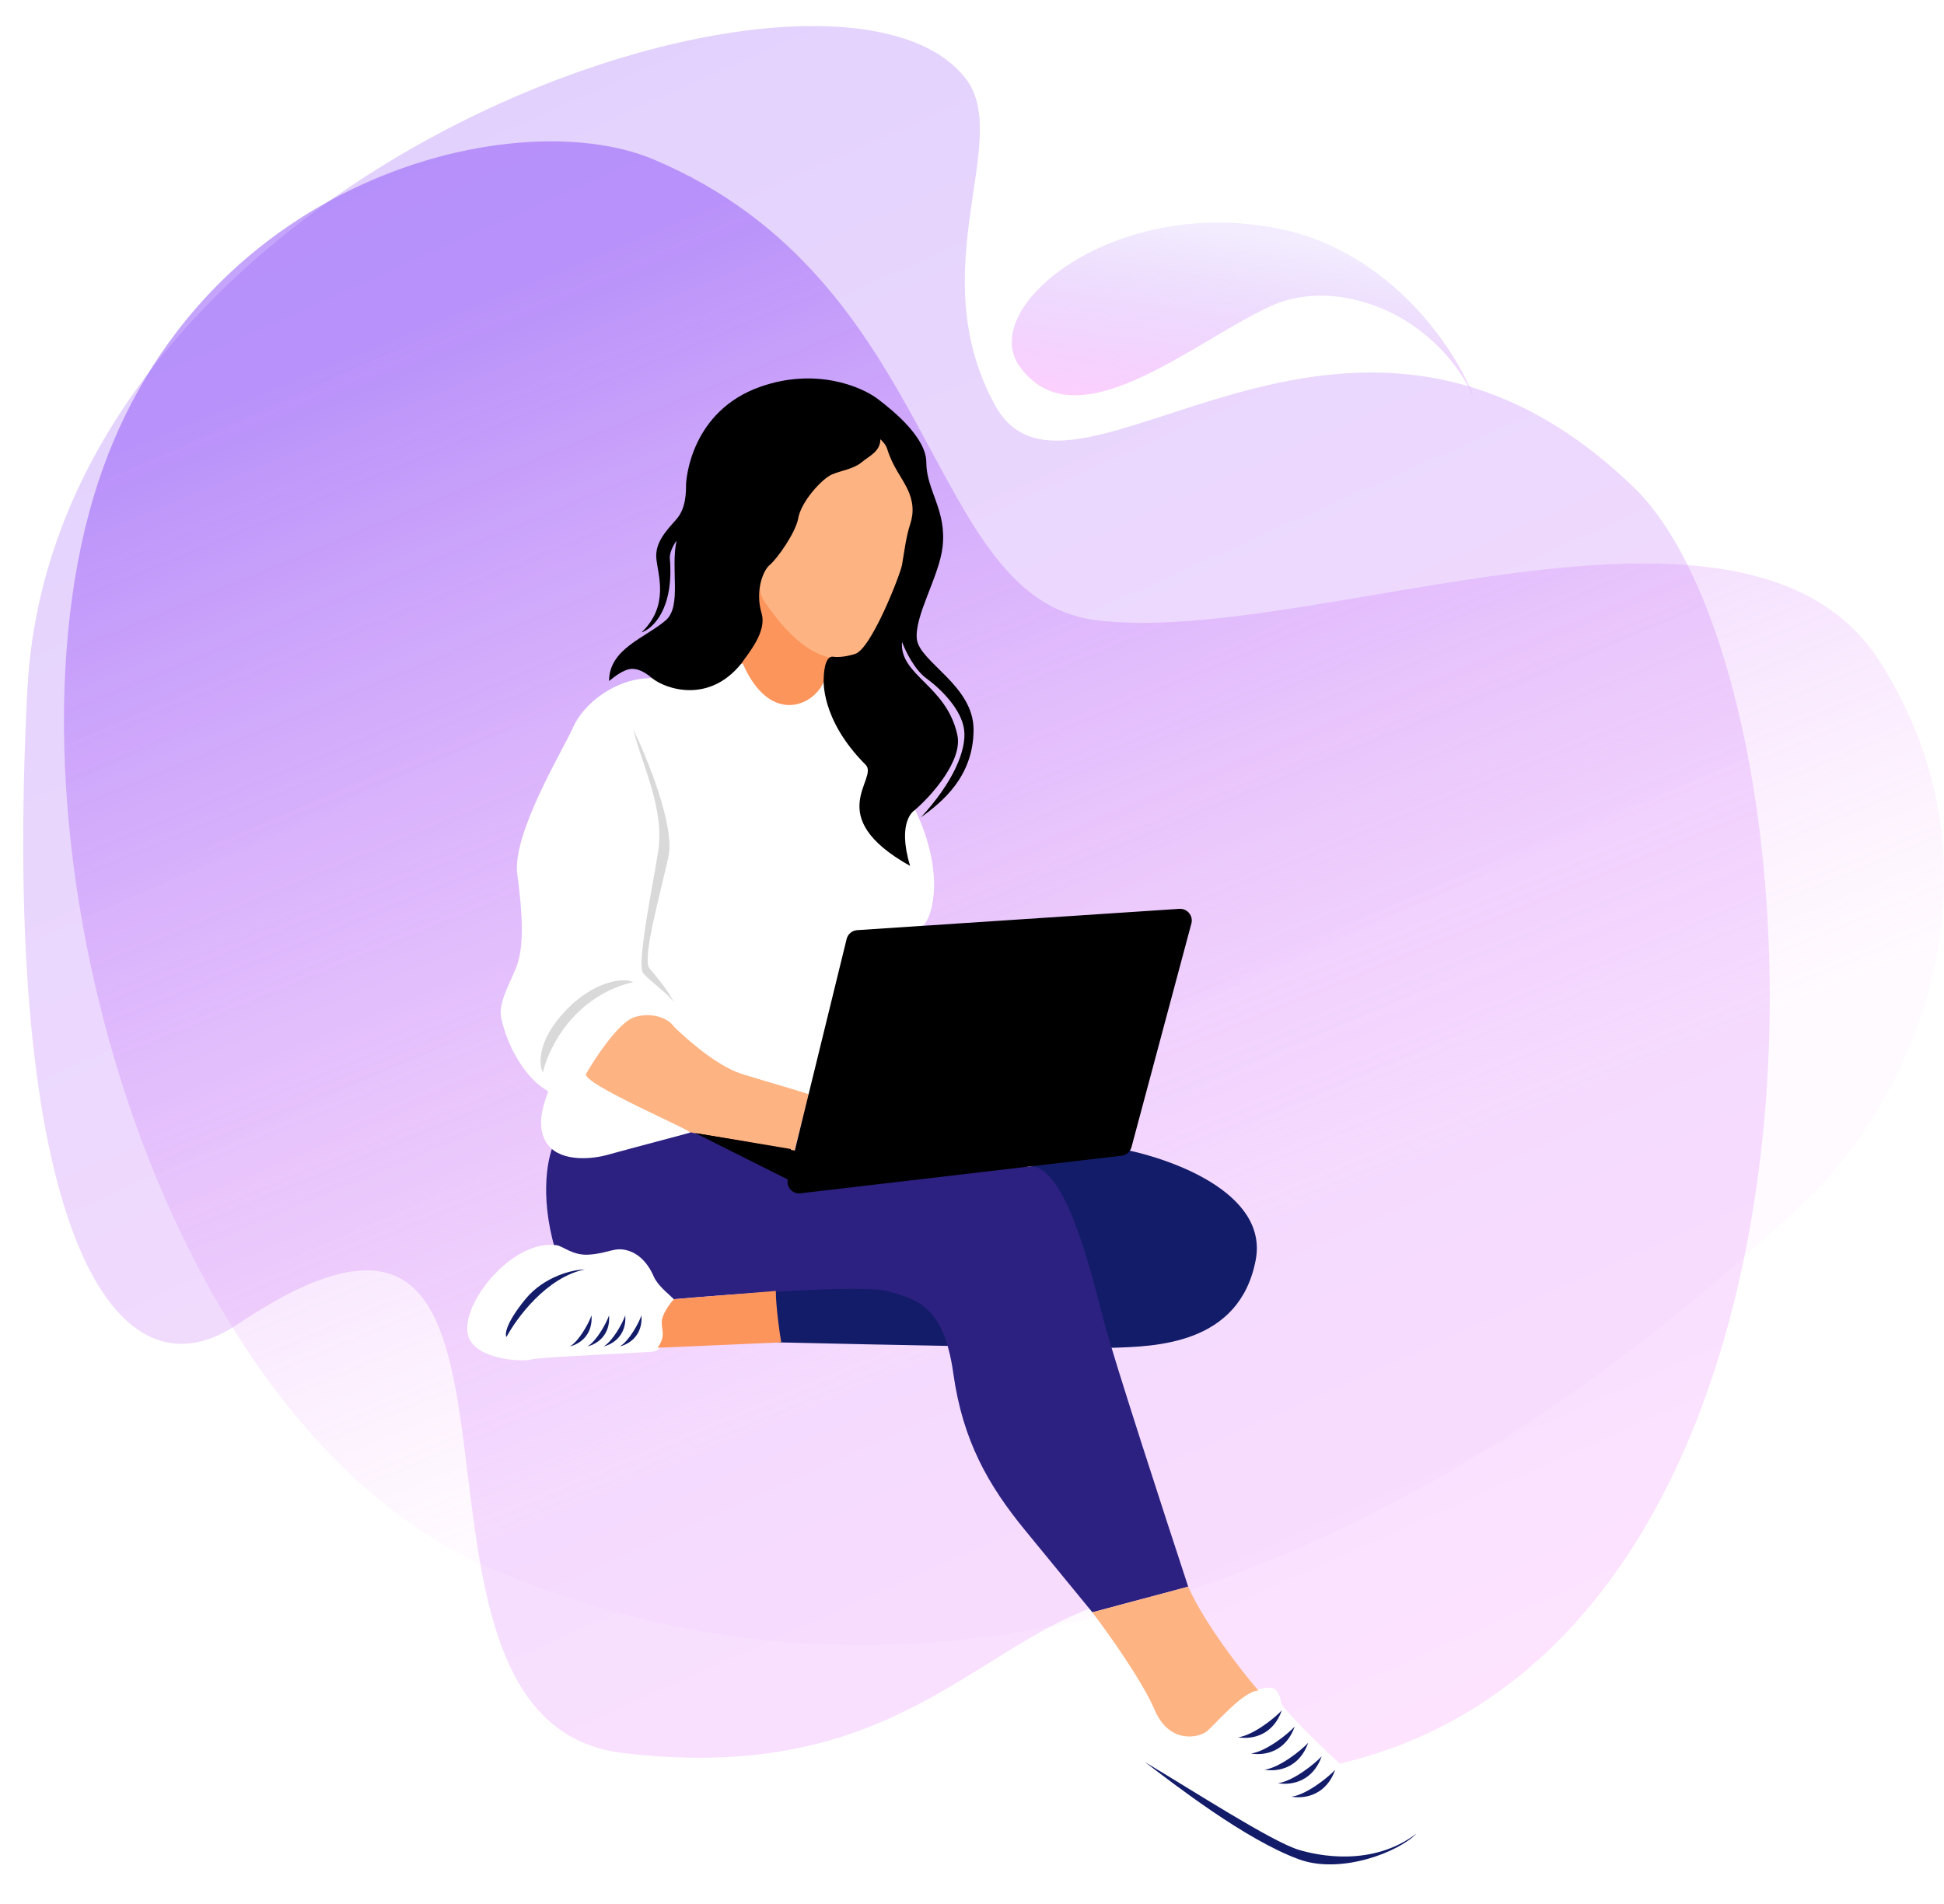 <?xml version="1.0" encoding="UTF-8"?> <svg xmlns="http://www.w3.org/2000/svg" width="832" height="815" viewBox="0 0 832 815" fill="none"> <path opacity="0.7" d="M548.646 98.188C595.095 108.122 622.743 149.001 630.553 169.566C613.288 133.341 571.533 118.2 543.71 131.082C509.605 146.873 460.355 190.39 436.34 156.788C418.145 131.329 477.427 82.956 548.646 98.188Z" fill="url(#paint0_linear_743_109)"></path> <path d="M193.793 254.371L145.005 156.995" stroke="white" stroke-opacity="0.5" stroke-width="2" stroke-linecap="round"></path> <path d="M205.798 504.373L157.003 407" stroke="white" stroke-opacity="0.5" stroke-width="2" stroke-linecap="round"></path> <path d="M106.798 220.373L58.003 123" stroke="white" stroke-opacity="0.5" stroke-width="2" stroke-linecap="round"></path> <path d="M208.798 481.373L160.003 384" stroke="white" stroke-opacity="0.5" stroke-width="2" stroke-linecap="round"></path> <circle cx="9.5" cy="9.5" r="8.5" transform="matrix(-1 0 0 1 137 155.204)" stroke="white" stroke-opacity="0.5" stroke-width="2"></circle> <circle cx="9.5" cy="9.5" r="8.5" transform="matrix(-1 0 0 1 696 282)" stroke="white" stroke-opacity="0.5" stroke-width="2"></circle> <circle cx="9.5" cy="9.5" r="8.5" transform="matrix(-1 0 0 1 441 349.204)" stroke="white" stroke-opacity="0.5" stroke-width="2"></circle> <circle cx="9.5" cy="9.5" r="8.5" transform="matrix(-1 0 0 1 127 371.204)" stroke="white" stroke-opacity="0.5" stroke-width="2"></circle> <circle cx="813.5" cy="512.704" r="8.5" stroke="white" stroke-opacity="0.5" stroke-width="2"></circle> <path opacity="0.7" d="M11.701 295.389C23.261 71.162 357.98 -40.117 413.568 33.996C433.196 60.164 394.123 115.778 425.938 173.592C458.58 232.908 575.244 89.136 699.102 208.473C788.085 294.208 802.519 735.462 544.027 759.747C475.457 766.189 519.088 672.037 473.61 686.047C416.859 703.53 382.512 764.247 266.588 750.394C150.664 736.542 255 464 101.5 567C47 603.57 0.141 519.616 11.701 295.389Z" fill="url(#paint1_linear_743_109)"></path> <path opacity="0.7" d="M469.031 265.464C395.326 256.129 403.374 120.135 279.472 68.156C218.637 42.634 75.897 78.055 38.023 219.849C-1.241 366.845 70.763 612.138 210.373 671.533C484.651 788.22 725.307 558.243 771.902 514.75C818.498 471.258 861.916 373.665 804.731 283.497C747.546 193.33 561.164 277.132 469.031 265.464Z" fill="url(#paint2_linear_743_109)"></path> <path d="M537.419 539.374C542.965 510.255 500.057 495.272 477.91 491.42C430.159 497.095 330.93 537.525 330.005 548.618C329.081 559.711 331.546 570.573 332.894 574.617C374.685 575.58 461.849 577.39 476.177 576.928C494.087 576.35 530.486 575.773 537.419 539.374Z" fill="#131C69"></path> <path d="M237.565 534.752C230.632 510.718 234.676 493.924 237.565 488.532L295.34 483.332L345.076 495.787L443.245 499.509C457.689 504.131 467.511 546.885 472.711 566.529C476.87 582.244 498.324 648.185 508.531 679.191L467.511 690.168C463.081 684.776 451.103 670.178 438.623 654.925C423.024 635.859 412.046 616.793 408.002 587.906C403.958 559.018 392.403 556.129 379.692 552.663C369.524 549.889 314.599 553.818 288.407 556.129C274.349 559.018 244.498 558.787 237.565 534.752Z" fill="#2C2181"></path> <g filter="url(#filter0_d_743_109)"> <path d="M285.518 571.884L288.407 555.129C286.096 552.818 281.473 549.352 279.74 545.307C278.007 541.263 274.54 536.063 268.763 534.33C262.985 532.597 260.674 535.486 252.008 536.063C245.075 536.525 241.031 532.392 238.142 532.019C220.232 529.708 200.588 553.396 200.01 566.684C199.432 579.973 223.698 581.128 227.165 579.973C230.631 578.817 276.851 577.084 279.74 576.506C282.051 576.044 284.555 573.232 285.518 571.884Z" fill="white"></path> <path d="M485.998 759.076C483.687 740.126 489.272 730.766 492.354 728.455C501.983 730.959 522.281 734.695 526.441 729.611C531.641 723.256 540.885 720.945 544.352 721.522C547.125 721.985 548.203 726.337 548.396 728.455C553.018 734.811 574.395 755.61 579.595 759.076C584.794 762.543 598.083 766.587 608.482 778.72C616.802 788.426 608.867 797.401 603.86 800.675C583.986 812.692 557.447 806.452 546.663 801.83C500.442 779.644 486.961 764.084 485.998 759.076Z" fill="white"></path> </g> <path d="M285.518 572.884L288.407 556.129C286.096 553.818 281.473 550.352 279.74 546.307C278.007 542.263 274.54 537.063 268.763 535.33C262.985 533.597 260.674 536.486 252.008 537.063C245.075 537.525 241.031 533.392 238.142 533.019C220.232 530.708 200.588 554.396 200.01 567.684C199.432 580.973 223.698 582.128 227.165 580.973C230.631 579.817 276.851 578.084 279.74 577.506C282.051 577.044 284.555 574.232 285.518 572.884Z" fill="white"></path> <path d="M485.998 760.076C483.687 741.126 489.272 731.766 492.354 729.455C501.983 731.959 522.281 735.695 526.441 730.611C531.641 724.256 540.885 721.945 544.352 722.522C547.125 722.985 548.203 727.337 548.396 729.455C553.018 735.811 574.395 756.61 579.595 760.076C584.794 763.543 598.083 767.587 608.482 779.72C616.802 789.426 608.867 798.401 603.86 801.675C583.986 813.692 557.447 807.452 546.663 802.83C500.442 780.644 486.961 765.084 485.998 760.076Z" fill="white"></path> <path d="M320.183 238.942L329.427 244.719L354.848 266.674L360.048 301.339L311.517 303.65L320.183 238.942Z" fill="#FC955C"></path> <path d="M288.407 556.129L332.045 552.596C332.045 559.067 333.586 570.188 334.356 574.617L281.474 576.928C284.94 571.728 283.207 569.995 283.207 565.951C283.207 562.715 286.673 558.055 288.407 556.129Z" fill="#FC955C"></path> <path d="M327.116 257.43C323.376 252.029 325.96 243.949 327.115 239.52L335.204 208.321L373.914 177.7L389.513 201.388L394.713 214.676L390.091 245.297C386.239 256.275 375.534 279.524 362.936 281.696C346.181 284.585 332.315 264.941 327.116 257.43Z" fill="#FEB382"></path> <path d="M339.84 493.169L346.182 468.311L281.473 426.712L258.941 436.534L241.031 459.644L284.863 482.697L339.84 493.169Z" fill="#FEB382"></path> <path d="M508.531 679.191C515.464 694.906 531.448 715.397 538.574 723.678C532.219 723.678 520.086 738.122 516.619 741.01C513.153 743.899 500.442 746.788 494.087 731.766C489.003 719.749 474.251 699.027 467.51 690.168L508.531 679.191Z" fill="#FEB382"></path> <path d="M276.849 290.362C287.479 289.9 308.047 287.088 317.869 284.007C330.002 311.739 349.838 301.532 353.112 290.362L391.822 346.982C404.301 373.328 399.333 391.854 395.288 396.091L369.945 402.85L367.054 408.628L347.335 468.888C345.024 467.733 328.269 463.111 317.292 459.644C306.314 456.178 292.448 443.467 288.404 439.423C286.093 435.956 279.16 433.067 271.649 435.378C264.138 437.689 253.161 455.6 250.85 459.644C248.539 463.688 297.073 484.256 295.339 484.834C293.953 485.296 271.264 491.228 260.094 494.309C254.124 496.043 240.681 497.66 234.673 490.265C228.745 482.969 232.828 472.075 234.601 467.345L234.673 467.155C224.273 461.377 216.765 446.933 214.451 435.378C213.124 428.748 219.302 419.095 221.385 412.846C224.273 404.18 223.696 391.469 221.385 374.136C219.074 356.804 241.606 319.828 245.072 311.739C249.777 300.762 263.56 290.94 276.849 290.362Z" fill="white"></path> <path d="M286.094 366.626C288.867 353.684 277.235 325.027 271.072 312.317C274.346 326.376 283.423 343.568 282.049 361.426C281.472 368.937 272.228 411.691 275.116 416.313C276.671 418.8 285.516 424.979 288.405 429.023C285.516 423.246 280.894 418.046 278.005 414.579C274.595 410.487 282.627 382.803 286.094 366.626Z" fill="black" fill-opacity="0.15"></path> <path d="M242.184 432.49C253.741 420.357 266.257 418.238 271.072 420.357C245.651 426.366 234.673 448.667 232.363 459.066C230.822 456.37 229.239 446.08 242.184 432.49Z" fill="black" fill-opacity="0.15"></path> <path d="M253.164 563.062C252.009 566.336 247.964 573.891 243.92 576.35C248.542 575.195 253.742 571.151 253.164 563.062Z" fill="#131C69"></path> <path d="M260.675 563.062C259.519 566.336 255.475 573.891 251.431 576.35C256.053 575.195 261.252 571.151 260.675 563.062Z" fill="#131C69"></path> <path d="M267.608 563.062C266.452 566.336 262.408 573.891 258.364 576.35C262.986 575.195 268.185 571.151 267.608 563.062Z" fill="#131C69"></path> <path d="M274.54 563.062C273.385 566.336 269.34 573.891 265.296 576.35C269.918 575.195 275.118 571.151 274.54 563.062Z" fill="#131C69"></path> <path d="M548.601 732.148C545.391 735.596 536.27 742.805 529.907 743.675C536.283 744.74 544.941 742.524 548.601 732.148Z" fill="#131C69"></path> <path d="M554.118 739.081C550.908 742.529 541.787 749.738 535.424 750.609C541.8 751.673 550.458 749.457 554.118 739.081Z" fill="#131C69"></path> <path d="M559.896 746.015C556.686 749.462 547.565 756.671 541.202 757.542C547.577 758.606 556.236 756.39 559.896 746.015Z" fill="#131C69"></path> <path d="M565.674 751.792C562.464 755.24 553.343 762.449 546.98 763.32C553.356 764.384 562.014 762.168 565.674 751.792Z" fill="#131C69"></path> <path d="M571.451 757.57C568.241 761.017 559.12 768.226 552.757 769.097C559.133 770.161 567.791 767.945 571.451 757.57Z" fill="#131C69"></path> <path d="M224.855 556.129C232.89 546.307 245.269 543.418 250.276 543.418C234.099 546.654 221.196 564.025 216.766 572.306C215.996 571.15 216.536 566.298 224.855 556.129Z" fill="#131C69"></path> <path d="M555.906 791.853C544.351 788.386 510.456 766.432 490.042 754.299C502.753 763.928 532.993 787.496 555.906 795.897C573.817 802.464 598.66 792.816 606.171 784.92C587.105 799.364 563.732 794.201 555.906 791.853Z" fill="#131C69"></path> <path d="M325.383 165.567C348.956 157.248 368.522 165.375 375.648 170.767C382.773 176.159 396.447 187.494 396.447 197.921C396.447 210.054 405.287 218.286 403.38 234.32C401.889 246.85 391.247 263.785 392.402 273.607C393.558 283.429 416.668 293.391 416.668 312.317C416.668 332.538 402.995 343.515 394.136 349.871C408.002 334.849 413.779 320.983 412.624 312.317C411.468 303.65 402.802 294.984 396.447 290.362C391.363 286.664 387.395 278.422 386.047 274.763C384.892 289.207 405.113 293.251 409.735 314.628C412.083 325.489 398.758 340.627 391.247 346.982C391.247 346.982 383.736 351.604 389.514 370.67C351.382 349.293 376.427 333.318 370.448 327.338C350.804 307.695 352.537 290.362 352.537 290.362C352.537 290.362 352.537 280.54 356.582 281.118C360.626 281.696 365.826 279.963 365.826 279.963C372.759 278.229 385.349 245.814 386.047 241.831C386.962 236.611 387.78 229.698 389.514 224.498C391.247 219.298 390.852 214.419 388.271 209.123C385.719 203.887 382.109 199.863 379.692 192.144C379.14 190.382 377.958 189.199 376.775 188.016C376.775 193.296 372.181 195.033 368.715 197.921C365.248 200.81 360.048 201.388 356.004 203.121C351.96 204.855 342.716 214.676 341.56 222.187C340.405 227.965 332.894 238.942 329.427 241.831C326.62 244.17 323.072 252.808 325.961 262.63C328.272 270.487 320.183 279.77 317.294 284.007C303.428 301.339 284.94 294.984 279.163 290.362C277.809 289.279 274.541 286.318 270.496 286.318C267.131 286.318 262.793 289.784 260.675 291.518C260.675 277.652 276.274 273.029 284.94 265.519C291.873 259.51 286.909 243.564 289.562 231.431C287.829 233.742 286.51 237.022 286.673 238.942C288.522 260.666 279.355 269.178 274.541 270.718C286.673 259.163 281.474 245.875 280.896 238.942C280.318 232.009 285.518 226.809 289.562 222.187C293.607 217.565 293.607 210.632 293.607 207.743C293.607 204.855 295.918 175.967 325.383 165.567Z" fill="black"></path> <path d="M345.076 508.877L340.407 492.576C340.407 492.576 312.092 487.376 297.651 485.065L345.076 508.877Z" fill="black"></path> <path d="M335.912 502.332L338.53 491.86C338.53 491.86 312.094 487.376 297.653 485.065L335.912 502.332Z" fill="black"></path> <path d="M362.338 401.96C362.857 399.842 364.688 398.304 366.864 398.16L504.727 389.041C508.144 388.815 510.772 392.014 509.887 395.323L484.26 491.031C483.73 493.01 482.047 494.466 480.012 494.704L342.628 510.804C339.165 511.21 336.36 508.035 337.19 504.648L362.338 401.96Z" fill="black"></path> <defs> <filter id="filter0_d_743_109" x="195" y="528.862" width="422.105" height="285.768" filterUnits="userSpaceOnUse" color-interpolation-filters="sRGB"> <feFlood flood-opacity="0" result="BackgroundImageFix"></feFlood> <feColorMatrix in="SourceAlpha" type="matrix" values="0 0 0 0 0 0 0 0 0 0 0 0 0 0 0 0 0 0 127 0" result="hardAlpha"></feColorMatrix> <feOffset dy="2"></feOffset> <feGaussianBlur stdDeviation="2.5"></feGaussianBlur> <feComposite in2="hardAlpha" operator="out"></feComposite> <feColorMatrix type="matrix" values="0 0 0 0 0.075 0 0 0 0 0.11 0 0 0 0 0.412 0 0 0 0.15 0"></feColorMatrix> <feBlend mode="normal" in2="BackgroundImageFix" result="effect1_dropShadow_743_109"></feBlend> <feBlend mode="normal" in="SourceGraphic" in2="effect1_dropShadow_743_109" result="shape"></feBlend> </filter> <linearGradient id="paint0_linear_743_109" x1="540.544" y1="101.36" x2="529.045" y2="177.997" gradientUnits="userSpaceOnUse"> <stop stop-color="#9157F7" stop-opacity="0.16"></stop> <stop offset="1" stop-color="#F793FC" stop-opacity="0.62"></stop> </linearGradient> <linearGradient id="paint1_linear_743_109" x1="246.448" y1="13.912" x2="579.587" y2="759.381" gradientUnits="userSpaceOnUse"> <stop stop-color="#9157F7" stop-opacity="0.39"></stop> <stop offset="1" stop-color="#F793FC" stop-opacity="0.37"></stop> </linearGradient> <linearGradient id="paint2_linear_743_109" x1="235.737" y1="102.946" x2="487.449" y2="713.663" gradientUnits="userSpaceOnUse"> <stop offset="0.01" stop-color="#9157F7" stop-opacity="0.77"></stop> <stop offset="0.765" stop-color="#F793FC" stop-opacity="0.06"></stop> </linearGradient> </defs> </svg> 